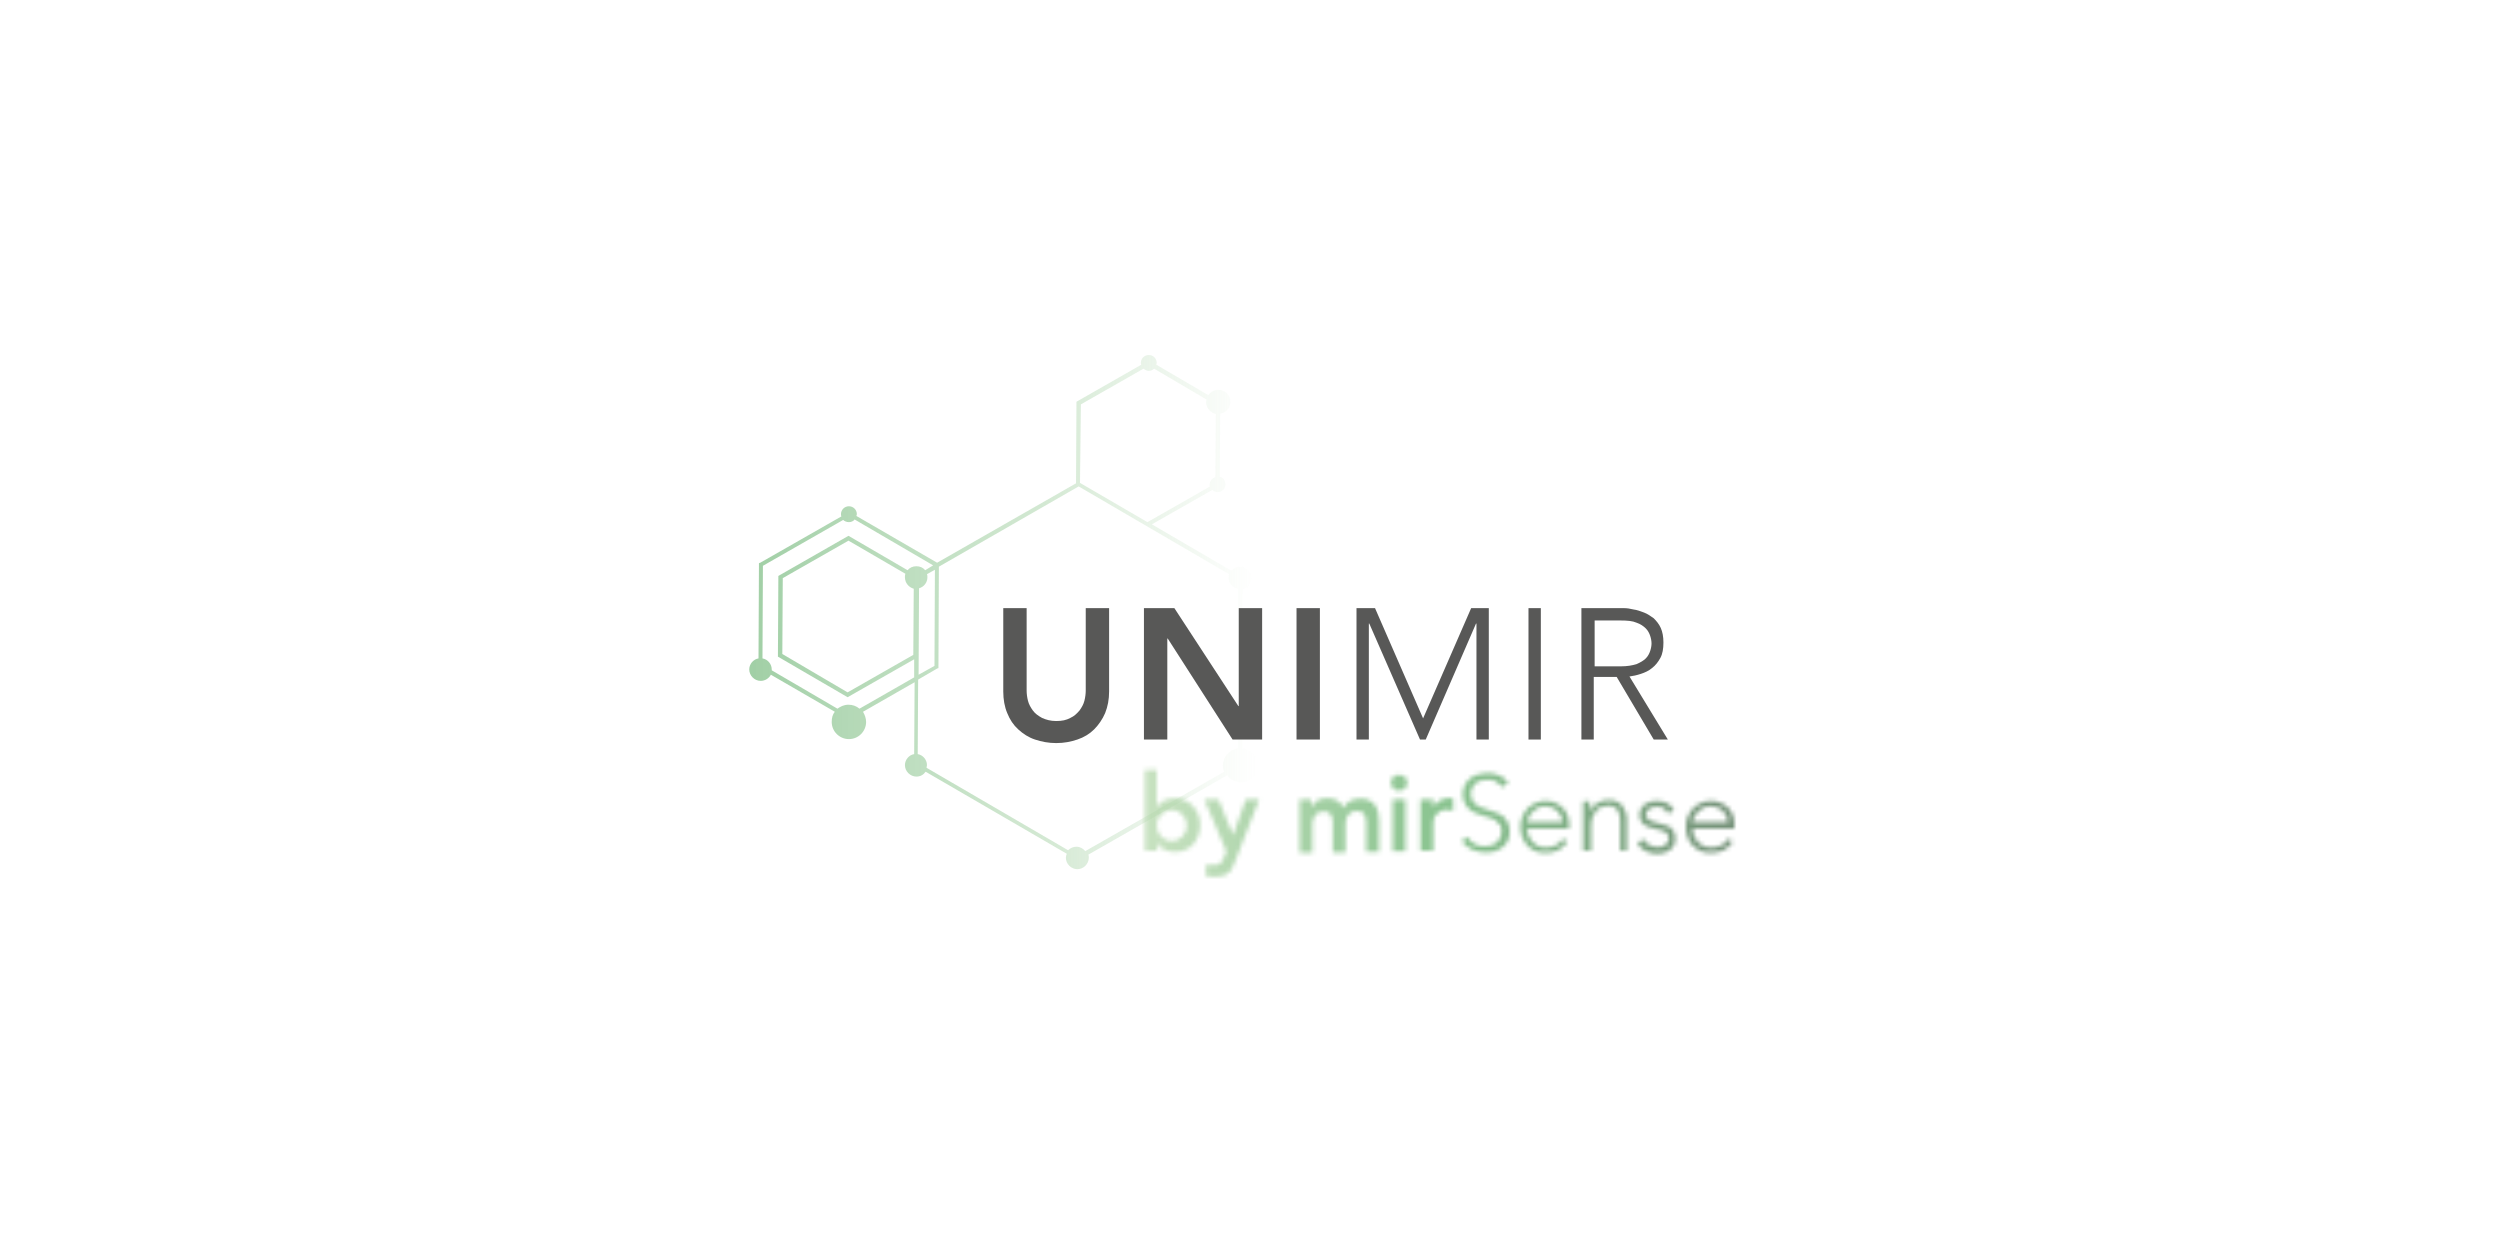 <?xml version="1.0" encoding="utf-8"?>
<!-- Generator: Adobe Illustrator 18.0.0, SVG Export Plug-In . SVG Version: 6.00 Build 0)  -->
<!DOCTYPE svg PUBLIC "-//W3C//DTD SVG 1.1//EN" "http://www.w3.org/Graphics/SVG/1.1/DTD/svg11.dtd">
<svg version="1.1" id="Calque_1" xmlns="http://www.w3.org/2000/svg" xmlns:xlink="http://www.w3.org/1999/xlink" x="0px" y="0px"
	 viewBox="0 0 566.9 283.5" enable-background="new 0 0 566.9 283.5" xml:space="preserve">
<g opacity="0.5">
	<linearGradient id="SVGID_1_" gradientUnits="userSpaceOnUse" x1="285.244" y1="138.901" x2="169.806" y2="138.901">
		<stop  offset="0" style="stop-color:#B5D7A7;stop-opacity:0"/>
		<stop  offset="0.112" style="stop-color:#86C182;stop-opacity:0.179"/>
		<stop  offset="0.421" style="stop-color:#70B66F;stop-opacity:0.62"/>
		<stop  offset="1" style="stop-color:#429F4C"/>
	</linearGradient>
	<path fill="url(#SVGID_1_)" d="M281.7,169.7l0.1-36.1c1.2-0.2,2-1.3,2-2.5c0-1.4-1.2-2.6-2.6-2.6c-0.8,0-1.5,0.4-2,0.9l-18-10.5
		l13.7-7.8c0.3,0.3,0.8,0.5,1.2,0.5c1,0,1.8-0.8,1.8-1.8c0-0.8-0.5-1.5-1.3-1.7l0.1-14.3c1.3-0.2,2.3-1.3,2.3-2.7
		c0-1.5-1.2-2.7-2.7-2.7c-1,0-1.8,0.5-2.3,1.2l-11.8-6.9c0-0.1,0.1-0.3,0.1-0.4c0-1-0.8-1.8-1.8-1.8c-1,0-1.8,0.8-1.8,1.8
		c0,0.1,0,0.3,0.1,0.4l-14.7,8.4l-0.1,18.5l-31.5,18L194.2,117c0-0.1,0.1-0.3,0.1-0.4c0-1-0.8-1.8-1.8-1.8c-1,0-1.8,0.8-1.8,1.8
		c0,0.2,0,0.3,0.1,0.5l-18.4,10.5l-0.3,0.1l-0.1,21.6c-1.2,0.2-2.1,1.3-2.1,2.5c0,1.4,1.2,2.6,2.6,2.6c1,0,1.9-0.6,2.3-1.4l14.5,8.4
		c-0.5,0.6-0.7,1.4-0.7,2.3c0,2.2,1.8,3.9,3.9,3.9c2.2,0,3.9-1.8,3.9-3.9c0-0.8-0.3-1.6-0.7-2.3l11.7-6.7l-0.1,16.3
		c-1.2,0.2-2.1,1.3-2.1,2.5c0,1.4,1.2,2.6,2.6,2.6c0.9,0,1.6-0.4,2.1-1.1l32,18.6c-0.1,0.3-0.2,0.6-0.2,0.9c0,1.4,1.2,2.6,2.6,2.6
		c1.4,0,2.6-1.2,2.6-2.6c0-0.3,0-0.5-0.1-0.7l31.5-18c0.7,1,1.9,1.6,3.2,1.6c2.2,0,3.9-1.8,3.9-3.9
		C285.2,171.6,283.7,169.9,281.7,169.7z M245.1,91.7l14.2-8.1c0.3,0.3,0.8,0.5,1.2,0.5c0.5,0,0.9-0.2,1.2-0.5l11.9,7
		c0,0.2-0.1,0.4-0.1,0.6c0,1.3,1,2.4,2.2,2.7l-0.1,14.3c-0.7,0.2-1.3,0.9-1.3,1.7c0,0.1,0,0.3,0.1,0.4l-14.2,8.1l-15.3-8.9
		L245.1,91.7z M210.2,130.2l1.8-1l-0.1,21.8l-3.6,2l0.1-19.6c1.1-0.3,1.9-1.3,1.9-2.5C210.3,130.7,210.3,130.4,210.2,130.2z
		 M205.8,129.3l-13.4-7.8l-15.9,9.1l-0.1,18.3l15.8,9.2l15.1-8.6l0,4.1l-12.4,7.1c-0.7-0.6-1.6-0.9-2.5-0.9c-1,0-1.8,0.4-2.5,0.9
		l-14.9-8.7c0-0.1,0-0.1,0-0.2c0-1.2-0.9-2.3-2.1-2.5l0.1-21l18.2-10.4c0.3,0.3,0.8,0.5,1.3,0.5c0.5,0,1-0.2,1.3-0.6l17.8,10.4
		l-1.8,1.1c-0.5-0.6-1.2-0.9-2-0.9C207,128.4,206.3,128.7,205.8,129.3z M207.2,133.5l-0.1,15l-14.9,8.5l-14.8-8.7l0.1-17.2l14.9-8.5
		l12.9,7.5c-0.1,0.3-0.1,0.5-0.1,0.8C205.2,132.2,206.1,133.2,207.2,133.5z M280.7,169.7c-1.9,0.3-3.4,1.9-3.4,3.9
		c0,0.5,0.1,1,0.3,1.4l-31.5,18c-0.5-0.6-1.2-1-2-1c-0.7,0-1.4,0.3-1.9,0.8l-32.1-18.7c0-0.2,0.1-0.4,0.1-0.6c0-1.2-0.9-2.3-2.1-2.5
		l0.1-16.9l4.3-2.5l0.3-0.1l0.1-23l31.7-18.2l34.1,19.9c-0.1,0.2-0.1,0.5-0.1,0.8c0,1.3,0.9,2.3,2.1,2.5L280.7,169.7z"/>
</g>
<g>
	<path fill="#585857" d="M251.5,156.8c0,1.8-0.3,3.4-0.9,4.9c-0.6,1.4-1.5,2.7-2.5,3.7s-2.3,1.8-3.8,2.3c-1.5,0.5-3,0.8-4.8,0.8
		c-1.7,0-3.3-0.3-4.8-0.8c-1.5-0.5-2.7-1.3-3.8-2.3c-1.1-1-1.9-2.2-2.5-3.7c-0.6-1.4-0.9-3.1-0.9-4.9v-18.9h5.3v18.7
		c0,0.7,0.1,1.5,0.3,2.3c0.2,0.8,0.6,1.5,1.1,2.2c0.5,0.7,1.2,1.2,2.1,1.7c0.9,0.4,1.9,0.7,3.2,0.7c1.3,0,2.3-0.2,3.2-0.7
		c0.9-0.4,1.5-1,2.1-1.7c0.5-0.7,0.9-1.4,1.1-2.2c0.2-0.8,0.3-1.6,0.3-2.3v-18.7h5.3V156.8z"/>
	<path fill="#585857" d="M259.3,137.9h7l14.5,22.2h0.1v-22.2h5.3v29.8h-6.7l-14.7-22.9h-0.1v22.9h-5.3V137.9z"/>
	<path fill="#585857" d="M294,137.9h5.3v29.8H294V137.9z"/>
	<path fill="#585857" d="M307.6,137.9h4.2l10.9,25l10.9-25h4v29.8h-2.8v-26.3h-0.1l-11.4,26.3H322l-11.5-26.3h-0.1v26.3h-2.8V137.9z
		"/>
	<path fill="#585857" d="M346.6,137.9h2.8v29.8h-2.8V137.9z"/>
	<path fill="#585857" d="M358.8,137.9h7.8c0.4,0,0.9,0,1.6,0c0.7,0,1.4,0.1,2.2,0.3c0.8,0.1,1.6,0.4,2.4,0.7
		c0.8,0.3,1.5,0.8,2.2,1.3c0.6,0.6,1.2,1.3,1.6,2.2c0.4,0.9,0.6,2,0.6,3.3c0,1.4-0.2,2.6-0.7,3.5c-0.5,0.9-1.1,1.7-1.9,2.3
		c-0.7,0.6-1.6,1-2.5,1.3c-0.9,0.3-1.8,0.5-2.6,0.6l8.7,14.3h-3.2l-8.4-14.2h-5.2v14.2h-2.8V137.9z M361.6,151.1h5.9
		c1.5,0,2.6-0.2,3.6-0.5c0.9-0.4,1.6-0.8,2.1-1.3c0.5-0.5,0.8-1.1,1-1.7c0.2-0.6,0.3-1.2,0.3-1.7s-0.1-1.1-0.3-1.7
		c-0.2-0.6-0.5-1.2-1-1.7c-0.5-0.5-1.2-1-2.1-1.3c-0.9-0.4-2.1-0.5-3.6-0.5h-5.9V151.1z"/>
</g>
<defs>
	<filter id="Adobe_OpacityMaskFilter" filterUnits="userSpaceOnUse" x="251.3" y="171.9" width="145.9" height="31">
		<feColorMatrix  type="matrix" values="1 0 0 0 0  0 1 0 0 0  0 0 1 0 0  0 0 0 1 0"/>
	</filter>
</defs>
<mask maskUnits="userSpaceOnUse" x="251.3" y="171.9" width="145.9" height="31" id="SVGID_2_">
	<g filter="url(#Adobe_OpacityMaskFilter)">
		<g>
			<path fill="#FFFFFF" d="M259.4,174.6h2.9v8.2h0.1c0.1-0.2,0.3-0.4,0.6-0.6c0.2-0.2,0.5-0.4,0.8-0.6c0.3-0.2,0.7-0.3,1.1-0.4
				c0.4-0.1,0.9-0.2,1.5-0.2c0.8,0,1.6,0.2,2.3,0.5c0.7,0.3,1.3,0.8,1.8,1.3c0.5,0.6,0.9,1.2,1.2,1.9c0.3,0.7,0.4,1.6,0.4,2.4
				c0,0.9-0.1,1.7-0.4,2.4c-0.3,0.7-0.6,1.4-1.1,1.9c-0.5,0.6-1.1,1-1.8,1.3c-0.7,0.3-1.5,0.5-2.4,0.5c-0.8,0-1.6-0.2-2.3-0.5
				c-0.7-0.3-1.3-0.8-1.7-1.6h0v1.8h-2.8V174.6z M269.1,187.2c0-0.5-0.1-0.9-0.2-1.3c-0.2-0.4-0.4-0.8-0.7-1.1
				c-0.3-0.3-0.7-0.6-1.1-0.8c-0.4-0.2-0.9-0.3-1.4-0.3s-1,0.1-1.4,0.3c-0.4,0.2-0.8,0.5-1.1,0.8c-0.3,0.3-0.5,0.7-0.7,1.1
				c-0.2,0.4-0.2,0.9-0.2,1.3c0,0.5,0.1,0.9,0.2,1.3c0.2,0.4,0.4,0.8,0.7,1.1c0.3,0.3,0.7,0.6,1.1,0.8c0.4,0.2,0.9,0.3,1.4,0.3
				s1-0.1,1.4-0.3c0.4-0.2,0.8-0.5,1.1-0.8c0.3-0.3,0.5-0.7,0.7-1.1C269,188.1,269.1,187.6,269.1,187.2z"/>
			<path fill="#FFFFFF" d="M273.1,181.3h3.2l3.3,8.1h0l2.9-8.1h3l-5.5,14.2c-0.2,0.6-0.4,1-0.7,1.5s-0.5,0.8-0.9,1
				c-0.3,0.3-0.7,0.5-1.2,0.6c-0.5,0.1-1,0.2-1.7,0.2c-0.8,0-1.5-0.1-2.2-0.3l0.4-2.6c0.2,0.1,0.5,0.1,0.7,0.2
				c0.3,0.1,0.5,0.1,0.8,0.1c0.4,0,0.7,0,0.9-0.1c0.2-0.1,0.5-0.2,0.6-0.3c0.2-0.1,0.3-0.3,0.4-0.5c0.1-0.2,0.2-0.5,0.4-0.8l0.6-1.4
				L273.1,181.3z"/>
			<path fill="#FFFFFF" d="M294.5,181.3h2.8v1.8h0c0.3-0.6,0.7-1,1.3-1.5c0.6-0.4,1.4-0.6,2.3-0.6c1.8,0,3.1,0.7,3.7,2.2
				c0.4-0.7,1-1.3,1.6-1.6c0.6-0.3,1.4-0.5,2.3-0.5c0.8,0,1.4,0.1,2,0.4c0.5,0.3,1,0.6,1.3,1.1c0.3,0.5,0.6,1,0.7,1.6
				c0.1,0.6,0.2,1.3,0.2,2v7h-2.9v-6.6c0-0.4,0-0.7-0.1-1c-0.1-0.3-0.2-0.6-0.3-0.9c-0.2-0.3-0.4-0.5-0.7-0.6
				c-0.3-0.1-0.6-0.2-1.1-0.2c-0.5,0-0.8,0.1-1.2,0.3c-0.3,0.2-0.6,0.4-0.8,0.7c-0.2,0.3-0.3,0.6-0.4,1c-0.1,0.4-0.1,0.7-0.1,1.1
				v6.3h-2.9v-7c0-0.7-0.2-1.3-0.5-1.7c-0.3-0.4-0.8-0.6-1.5-0.6c-0.5,0-0.9,0.1-1.2,0.2c-0.3,0.2-0.6,0.4-0.8,0.7
				c-0.2,0.3-0.4,0.6-0.5,1c-0.1,0.4-0.1,0.7-0.1,1.1v6.4h-2.9V181.3z"/>
			<path fill="#FFFFFF" d="M315.4,177.4c0-0.5,0.2-0.9,0.5-1.2c0.3-0.3,0.8-0.5,1.3-0.5c0.5,0,1,0.2,1.4,0.5
				c0.4,0.3,0.5,0.8,0.5,1.3s-0.2,0.9-0.5,1.3c-0.4,0.3-0.8,0.5-1.4,0.5c-0.5,0-1-0.2-1.3-0.5C315.6,178.2,315.4,177.8,315.4,177.4z
				 M315.8,181.3h2.9V193h-2.9V181.3z"/>
			<path fill="#FFFFFF" d="M322.1,181.3h2.9v1.9h0c0.3-0.7,0.8-1.2,1.4-1.6c0.6-0.4,1.3-0.6,2.1-0.6c0.2,0,0.4,0,0.5,0
				c0.2,0,0.3,0.1,0.5,0.1v2.8c-0.2-0.1-0.5-0.1-0.7-0.2c-0.2,0-0.5-0.1-0.7-0.1c-0.7,0-1.2,0.1-1.6,0.4c-0.4,0.3-0.7,0.5-1,0.9
				s-0.4,0.6-0.4,1c-0.1,0.3-0.1,0.6-0.1,0.7v6.3h-2.9V181.3z"/>
			<path fill="#FFFFFF" d="M332.8,189.8c0.4,0.7,1,1.3,1.6,1.6c0.7,0.4,1.4,0.5,2.3,0.5c0.5,0,1-0.1,1.5-0.2
				c0.5-0.2,0.9-0.4,1.2-0.7c0.3-0.3,0.6-0.6,0.8-1.1c0.2-0.4,0.3-0.9,0.3-1.4c0-0.6-0.1-1.1-0.4-1.5c-0.3-0.4-0.6-0.7-1-1
				c-0.4-0.3-0.9-0.5-1.4-0.6c-0.5-0.2-1.1-0.4-1.6-0.5c-0.6-0.2-1.1-0.4-1.6-0.6c-0.5-0.2-1-0.5-1.4-0.9c-0.4-0.4-0.8-0.8-1-1.4
				c-0.3-0.6-0.4-1.2-0.4-2c0-0.8,0.2-1.4,0.5-2c0.3-0.6,0.7-1.1,1.2-1.5c0.5-0.4,1.1-0.7,1.8-0.9c0.7-0.2,1.4-0.3,2.1-0.3
				c0.9,0,1.8,0.2,2.6,0.5c0.8,0.3,1.5,0.9,2.1,1.7l-1.4,1c-0.4-0.6-0.9-1-1.4-1.3c-0.5-0.3-1.2-0.4-1.9-0.4c-0.5,0-1,0.1-1.5,0.2
				c-0.5,0.1-0.9,0.3-1.2,0.6c-0.3,0.3-0.6,0.6-0.8,1c-0.2,0.4-0.3,0.9-0.3,1.4c0,0.9,0.2,1.5,0.7,2c0.4,0.5,1,0.8,1.6,1.1
				c0.7,0.3,1.4,0.5,2.1,0.7c0.8,0.2,1.5,0.5,2.1,0.8c0.7,0.3,1.2,0.8,1.6,1.4c0.4,0.6,0.7,1.5,0.7,2.5c0,0.8-0.1,1.5-0.4,2.1
				c-0.3,0.6-0.7,1.1-1.2,1.5c-0.5,0.4-1.1,0.7-1.7,0.9c-0.7,0.2-1.3,0.3-2,0.3c-1.1,0-2.2-0.2-3.1-0.6c-1-0.4-1.8-1.1-2.5-2
				L332.8,189.8z"/>
			<path fill="#FFFFFF" d="M355.4,190.9c-0.6,0.9-1.3,1.5-2.1,1.9c-0.8,0.4-1.8,0.6-2.8,0.6c-0.9,0-1.6-0.1-2.3-0.4
				c-0.7-0.3-1.3-0.7-1.8-1.2c-0.5-0.5-0.9-1.2-1.2-1.9c-0.3-0.7-0.4-1.5-0.4-2.4c0-0.8,0.1-1.6,0.4-2.3c0.3-0.7,0.7-1.3,1.2-1.9
				c0.5-0.5,1.1-0.9,1.8-1.2c0.7-0.3,1.4-0.5,2.3-0.5c0.9,0,1.6,0.2,2.3,0.5c0.7,0.3,1.2,0.7,1.7,1.2c0.4,0.5,0.8,1.1,1,1.7
				c0.2,0.6,0.3,1.3,0.3,1.9v1h-9.5c0,0.3,0.1,0.7,0.2,1.2c0.1,0.5,0.3,0.9,0.7,1.4c0.3,0.5,0.8,0.8,1.3,1.2
				c0.5,0.3,1.2,0.5,2.1,0.5c0.7,0,1.5-0.2,2.2-0.5c0.7-0.4,1.2-0.8,1.6-1.5L355.4,190.9z M354.3,186.5c0-0.5-0.1-1-0.3-1.4
				c-0.2-0.4-0.5-0.8-0.8-1.2c-0.3-0.3-0.8-0.6-1.2-0.8c-0.5-0.2-1-0.3-1.5-0.3c-0.8,0-1.5,0.2-2,0.5c-0.5,0.3-0.9,0.7-1.3,1.1
				c-0.3,0.4-0.5,0.8-0.7,1.2c-0.1,0.4-0.2,0.7-0.2,0.8H354.3z"/>
			<path fill="#FFFFFF" d="M359,184.9c0-0.2,0-0.5,0-0.8c0-0.3,0-0.6,0-0.9c0-0.3,0-0.6,0-0.9c0-0.3,0-0.5,0-0.6h1.5
				c0,0.4,0,0.8,0,1.2c0,0.4,0,0.6,0.1,0.8h0.1c0.3-0.6,0.8-1.1,1.5-1.6c0.7-0.4,1.5-0.7,2.4-0.7c0.9,0,1.6,0.1,2.1,0.4
				c0.6,0.3,1,0.6,1.3,1.1c0.3,0.4,0.5,1,0.7,1.5s0.2,1.2,0.2,1.8v6.7h-1.5v-6.6c0-0.5,0-0.9-0.1-1.3c-0.1-0.4-0.2-0.8-0.4-1.2
				c-0.2-0.3-0.5-0.6-0.9-0.8c-0.4-0.2-0.8-0.3-1.4-0.3c-0.5,0-1,0.1-1.5,0.3c-0.5,0.2-0.9,0.5-1.2,0.9c-0.3,0.4-0.6,0.9-0.8,1.4
				c-0.2,0.6-0.3,1.3-0.3,2v5.6H359V184.9z"/>
			<path fill="#FFFFFF" d="M372.6,190.2c0.3,0.6,0.8,1.1,1.4,1.4c0.6,0.3,1.2,0.5,1.9,0.5c0.3,0,0.6,0,0.9-0.1
				c0.3-0.1,0.6-0.2,0.8-0.4c0.2-0.2,0.4-0.4,0.6-0.6c0.2-0.3,0.2-0.5,0.2-0.9c0-0.5-0.2-0.9-0.5-1.2c-0.3-0.3-0.7-0.5-1.2-0.6
				c-0.5-0.1-1-0.3-1.6-0.4c-0.6-0.1-1.1-0.3-1.6-0.5c-0.5-0.2-0.9-0.5-1.2-0.9c-0.3-0.4-0.5-0.9-0.5-1.7c0-0.6,0.1-1,0.3-1.4
				c0.2-0.4,0.5-0.7,0.9-1c0.4-0.3,0.8-0.5,1.2-0.6c0.5-0.1,0.9-0.2,1.4-0.2c0.9,0,1.7,0.2,2.4,0.5c0.7,0.3,1.2,0.9,1.6,1.6
				l-1.3,0.8c-0.3-0.5-0.6-0.9-1-1.2c-0.4-0.3-1-0.4-1.6-0.4c-0.3,0-0.5,0-0.8,0.1c-0.3,0.1-0.5,0.2-0.8,0.3
				c-0.2,0.1-0.4,0.3-0.6,0.6c-0.2,0.2-0.2,0.5-0.2,0.8c0,0.5,0.2,0.9,0.5,1.1c0.3,0.2,0.7,0.4,1.2,0.6c0.5,0.1,1,0.3,1.6,0.4
				c0.6,0.1,1.1,0.3,1.6,0.5c0.5,0.2,0.9,0.5,1.2,1c0.3,0.4,0.5,1,0.5,1.8c0,0.6-0.1,1.1-0.3,1.5s-0.5,0.8-0.9,1.1
				c-0.4,0.3-0.8,0.5-1.3,0.7c-0.5,0.1-1,0.2-1.5,0.2c-1,0-1.9-0.2-2.7-0.6c-0.8-0.4-1.4-1-1.9-1.7L372.6,190.2z"/>
			<path fill="#FFFFFF" d="M392.9,190.9c-0.6,0.9-1.3,1.5-2.1,1.9c-0.8,0.4-1.8,0.6-2.8,0.6c-0.9,0-1.6-0.1-2.3-0.4
				c-0.7-0.3-1.3-0.7-1.8-1.2c-0.5-0.5-0.9-1.2-1.2-1.9c-0.3-0.7-0.4-1.5-0.4-2.4c0-0.8,0.1-1.6,0.4-2.3c0.3-0.7,0.7-1.3,1.2-1.9
				c0.5-0.5,1.1-0.9,1.8-1.2c0.7-0.3,1.4-0.5,2.3-0.5c0.9,0,1.6,0.2,2.3,0.5c0.7,0.3,1.2,0.7,1.7,1.2c0.4,0.5,0.8,1.1,1,1.7
				c0.2,0.6,0.3,1.3,0.3,1.9v1h-9.5c0,0.3,0.1,0.7,0.2,1.2c0.1,0.5,0.3,0.9,0.7,1.4c0.3,0.5,0.8,0.8,1.3,1.2
				c0.5,0.3,1.2,0.5,2.1,0.5c0.7,0,1.5-0.2,2.2-0.5c0.7-0.4,1.2-0.8,1.6-1.5L392.9,190.9z M391.8,186.5c0-0.5-0.1-1-0.3-1.4
				c-0.2-0.4-0.5-0.8-0.8-1.2c-0.3-0.3-0.8-0.6-1.2-0.8c-0.5-0.2-1-0.3-1.5-0.3c-0.8,0-1.5,0.2-2,0.5c-0.5,0.3-0.9,0.7-1.3,1.1
				c-0.3,0.4-0.5,0.8-0.7,1.2c-0.1,0.4-0.2,0.7-0.2,0.8H391.8z"/>
		</g>
	</g>
</mask>
<linearGradient id="SVGID_3_" gradientUnits="userSpaceOnUse" x1="251.253" y1="187.407" x2="397.124" y2="187.407">
	<stop  offset="0" style="stop-color:#B5D7A7"/>
	<stop  offset="0.538" style="stop-color:#429F4C"/>
	<stop  offset="1" style="stop-color:#224C28"/>
</linearGradient>
<rect x="251.3" y="171.9" opacity="0.8" mask="url(#SVGID_2_)" fill="url(#SVGID_3_)" width="145.9" height="31"/>
</svg>
